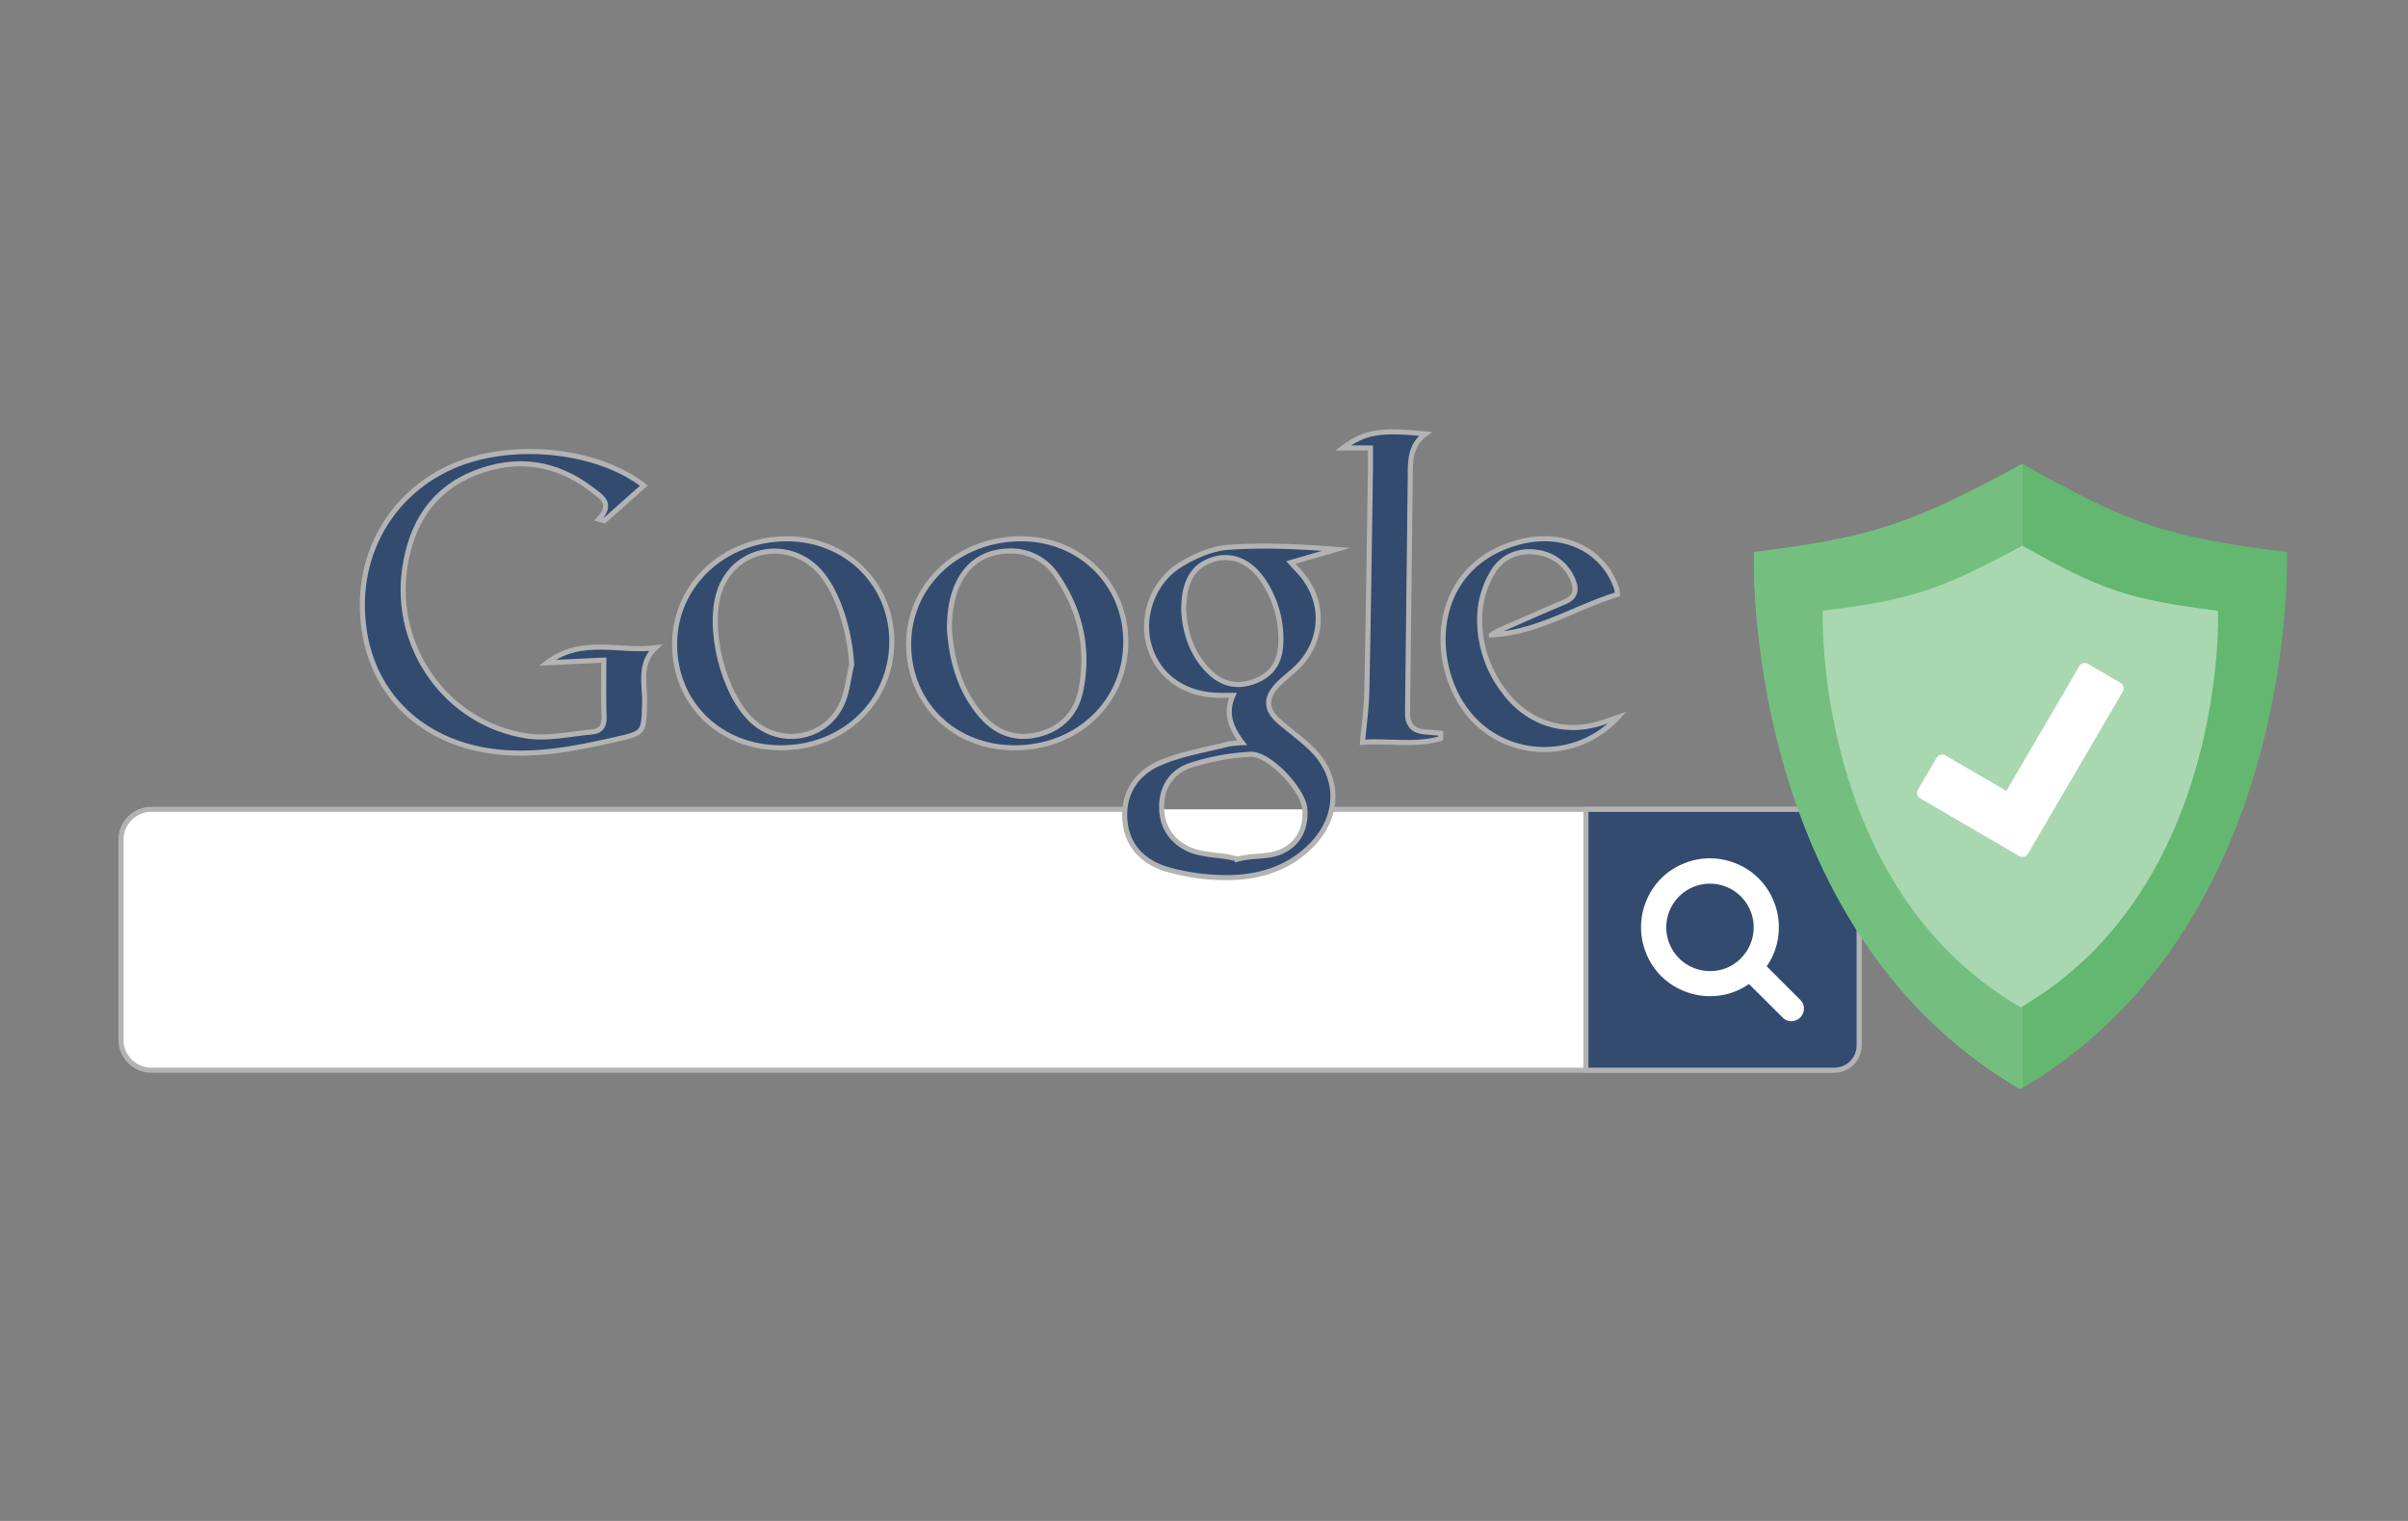 <svg id="Layer_1" data-name="Layer 1" xmlns="http://www.w3.org/2000/svg" viewBox="0 0 950 600"><rect x="0" y="0" width="950" height="600" fill="#808080" stroke="none"/><defs><style>.cls-1,.cls-3,.cls-7{fill:#fff;}.cls-1,.cls-2{stroke:#b3b3b3;stroke-miterlimit:10;stroke-width:2px;}.cls-2{fill:#334b6f;}.cls-4{fill:#63b770;}.cls-4,.cls-5,.cls-6,.cls-7{fill-rule:evenodd;}.cls-5{fill:#74bf80;}.cls-6{fill:#a8d7b0;}</style></defs><title>protect-rankings</title><path class="cls-1" d="M520,319.28H721.45a12,12,0,0,1,12,12v78.9a12,12,0,0,1-12,12H59.73a12,12,0,0,1-12-12v-78.9a12,12,0,0,1,12-12H449.5"/><path class="cls-2" d="M723.73,422.18H625.67V319.28h98.07a9.74,9.74,0,0,1,9.72,9.72v83.47A9.74,9.74,0,0,1,723.73,422.18Z"/><path class="cls-3" d="M711.68,397.91a5,5,0,0,1-4.94,4.94,4.59,4.59,0,0,1-3.47-1.47L690,388.18a26.44,26.44,0,0,1-15.4,4.79,26.7,26.7,0,0,1-10.56-2.14,26.61,26.61,0,0,1-14.48-14.48,27.08,27.08,0,0,1,0-21.12,26.61,26.61,0,0,1,14.48-14.48,27.08,27.08,0,0,1,21.12,0,26.62,26.62,0,0,1,14.48,14.48,26.71,26.71,0,0,1,2.14,10.56,26.44,26.44,0,0,1-4.79,15.4l13.24,13.24A4.73,4.73,0,0,1,711.68,397.91ZM686.84,378a17.24,17.24,0,1,0-12.22,5.08A16.66,16.66,0,0,0,686.84,378Z"/><path class="cls-2" d="M490.07,293c-4.59-6-6.77-11.69-3.62-18.69h-4.93c-13.81,0-24.39-7.23-28-19.14-3.56-11.61,1.15-25.6,12.17-32.37,5.63-3.46,12.4-6.41,18.85-6.88,14-1,28.1-.32,42.59.81l-17.9,5.17c0.91,1,2.19,2.35,3.45,3.74,10.18,11.15,9.81,27.08-1,37.66-2.42,2.38-5.23,4.38-7.57,6.83-5.07,5.29-4.79,9.9.77,14.67,4.07,3.5,8.46,6.66,12.33,10.37,11.17,10.73,11.55,25.95,1,37.39-8.67,9.42-20.09,13.26-32.32,13.62a84.78,84.78,0,0,1-24.82-3.06c-9.22-2.56-16.26-8.68-17.24-19.12-1-10.74,4.32-18.88,13.59-22.93,8.52-3.73,18.06-5.17,27.17-7.54A41.79,41.79,0,0,1,490.07,293Zm-1.87,45.95c6.19-1.72,12.11-.6,17.34-3,6.78-3.1,9.78-9.17,9.25-16.73s-14.08-22.06-21.47-21.67a93,93,0,0,0-23.51,4.33c-7,2.28-11.34,7.92-11.52,15.89S462,331.79,468.94,335C475,337.72,481.71,337,488.2,338.91ZM467,240.9c0.45,8.17,3,17.55,10.73,24.67,5.25,4.82,11.43,5.64,18,2.88s9.36-7.93,9.58-14.82a41.11,41.11,0,0,0-6.86-24.41c-5.07-7.71-12.35-10.76-19.63-8.57C470.91,223,466.93,229.19,467,240.9Z"/><path class="cls-2" d="M238.23,260.39l-22.43,1.09c13.89-10.47,28.73-4.08,42.78-5.94-6.8,6.58-4,14.67-4.28,22.06-0.35,11.56-.1,11.55-11.5,14.13-16.11,3.64-32.26,6.91-48.91,4.6-27.35-3.8-46.41-21.94-50.21-47.74-4.07-27.6,9.12-52.67,33.73-64.12,22.91-10.66,57.59-7.65,76.62,7.11l-15.61,13.85-2.12-.6c5.69-6.26.92-8.86-2.8-11.71-14.14-10.83-29.8-13-46.15-6.53-16.74,6.59-25.1,20.12-27.66,37.42-4.67,31.52,16.66,61.49,48.07,66.31,8.39,1.29,17.33-.81,26-1.61,3.28-.3,4.71-2.34,4.57-5.94C238,275.65,238.23,268.5,238.23,260.39Z"/><path class="cls-2" d="M308.14,295c-24.06,0-42-17.43-42-40.82s19.38-41.57,44.24-41.63c23.5-.05,41.66,17.86,41.46,40.89C351.61,277,332.69,295,308.14,295ZM336,262.11c-0.8-13.49-5.31-27.81-12-35.87-11.67-14.05-33.41-10.78-39.79,6-5.63,14.81,1,41.76,12.81,52.34,11.54,10.31,29.31,6.74,35.41-7.5C334.37,272.43,334.81,267.12,336,262.11Z"/><path class="cls-2" d="M400.21,295c-24-.06-41.83-17.62-41.72-41.1,0.11-23.31,19.57-41.39,44.49-41.35,23.22,0,41.17,17.76,41.17,40.63C444.15,276.94,425.08,295.08,400.21,295Zm-25.63-46.77c0.71,10.74,3.48,23.75,12.83,34.36,6.08,6.9,13.89,9.43,22.82,7,8.71-2.34,14.32-8.33,16.12-17,3.38-16.38,0-31.68-9.43-45.43a21.36,21.36,0,0,0-18.16-9.8C383.93,217.27,374.41,228.25,374.58,248.25Z"/><path class="cls-2" d="M568.34,291.36c-10.51,3-21.38.59-30.82,1.48,0.61-6.84,1.58-13.39,1.72-20,0.61-29.37,1-58.74,1.43-88.12,0-2.48,0-5,0-8H529.8c8.74-6.39,14.61-7.35,32.59-5.56-5.55,4-6,9.62-6,15.33q-0.52,47.28-1.08,94.56c-0.07,5.27,2.48,7.49,7.41,7.74,1.89,0.1,3.78.32,5.67,0.49v2Z"/><path class="cls-2" d="M638.24,283c-17,18.28-46.16,16.47-60.32-3.33S565,224.2,597.7,214.31c18.11-5.48,34.7,2,40.13,17.94a14.43,14.43,0,0,1,.27,2.26c-16.57,5-31.45,15.1-49.69,15.94a24.25,24.25,0,0,1,2.65-1.58c8.69-3.82,17.36-7.69,26.11-11.36,4.27-1.79,5.06-4.62,3.41-8.61a17.49,17.49,0,0,0-14.19-11c-7.13-1.11-13.6,1.58-17.28,7.51a36.19,36.19,0,0,0-5.26,15.95,46.3,46.3,0,0,0,9.08,30.82c9.56,13.25,24.48,18,39.93,12.66Z"/><path class="cls-4" d="M798.13,183.07c41.5,23.48,56.39,28.81,104.08,34.73v0c0.1,0,5.21,147.46-104.95,211.8C686.77,365.24,691.89,217.78,692,217.78s0,0,0,0C739.68,211.88,754.57,206.55,798.13,183.07Z"/><path class="cls-5" d="M798.08,428.81l-1.31.77c-110-64.34-104.88-211.8-104.8-211.8s0,0,0,0c47.46-5.92,62.29-11.24,105.65-34.73l0.44,0.25"/><path class="cls-6" d="M797.87,215.26c30.76,17.35,41.82,21.28,77.19,25.67v0c0.07,0,3.86,109-77.85,156.49-81.94-47.53-78.14-156.49-78.08-156.49v0C754.5,236.54,765.56,232.62,797.87,215.26Z"/><path class="cls-7" d="M757.65,315a2.55,2.55,0,0,1-1-3.48l7.39-12.61a2.57,2.57,0,0,1,3.5-.89l24,14,28.76-49.2a2.55,2.55,0,0,1,3.5-.89l12.76,7.43a2.56,2.56,0,0,1,.91,3.5l-37.4,63.95a2.53,2.53,0,0,1-3.48.89Z"/></svg>